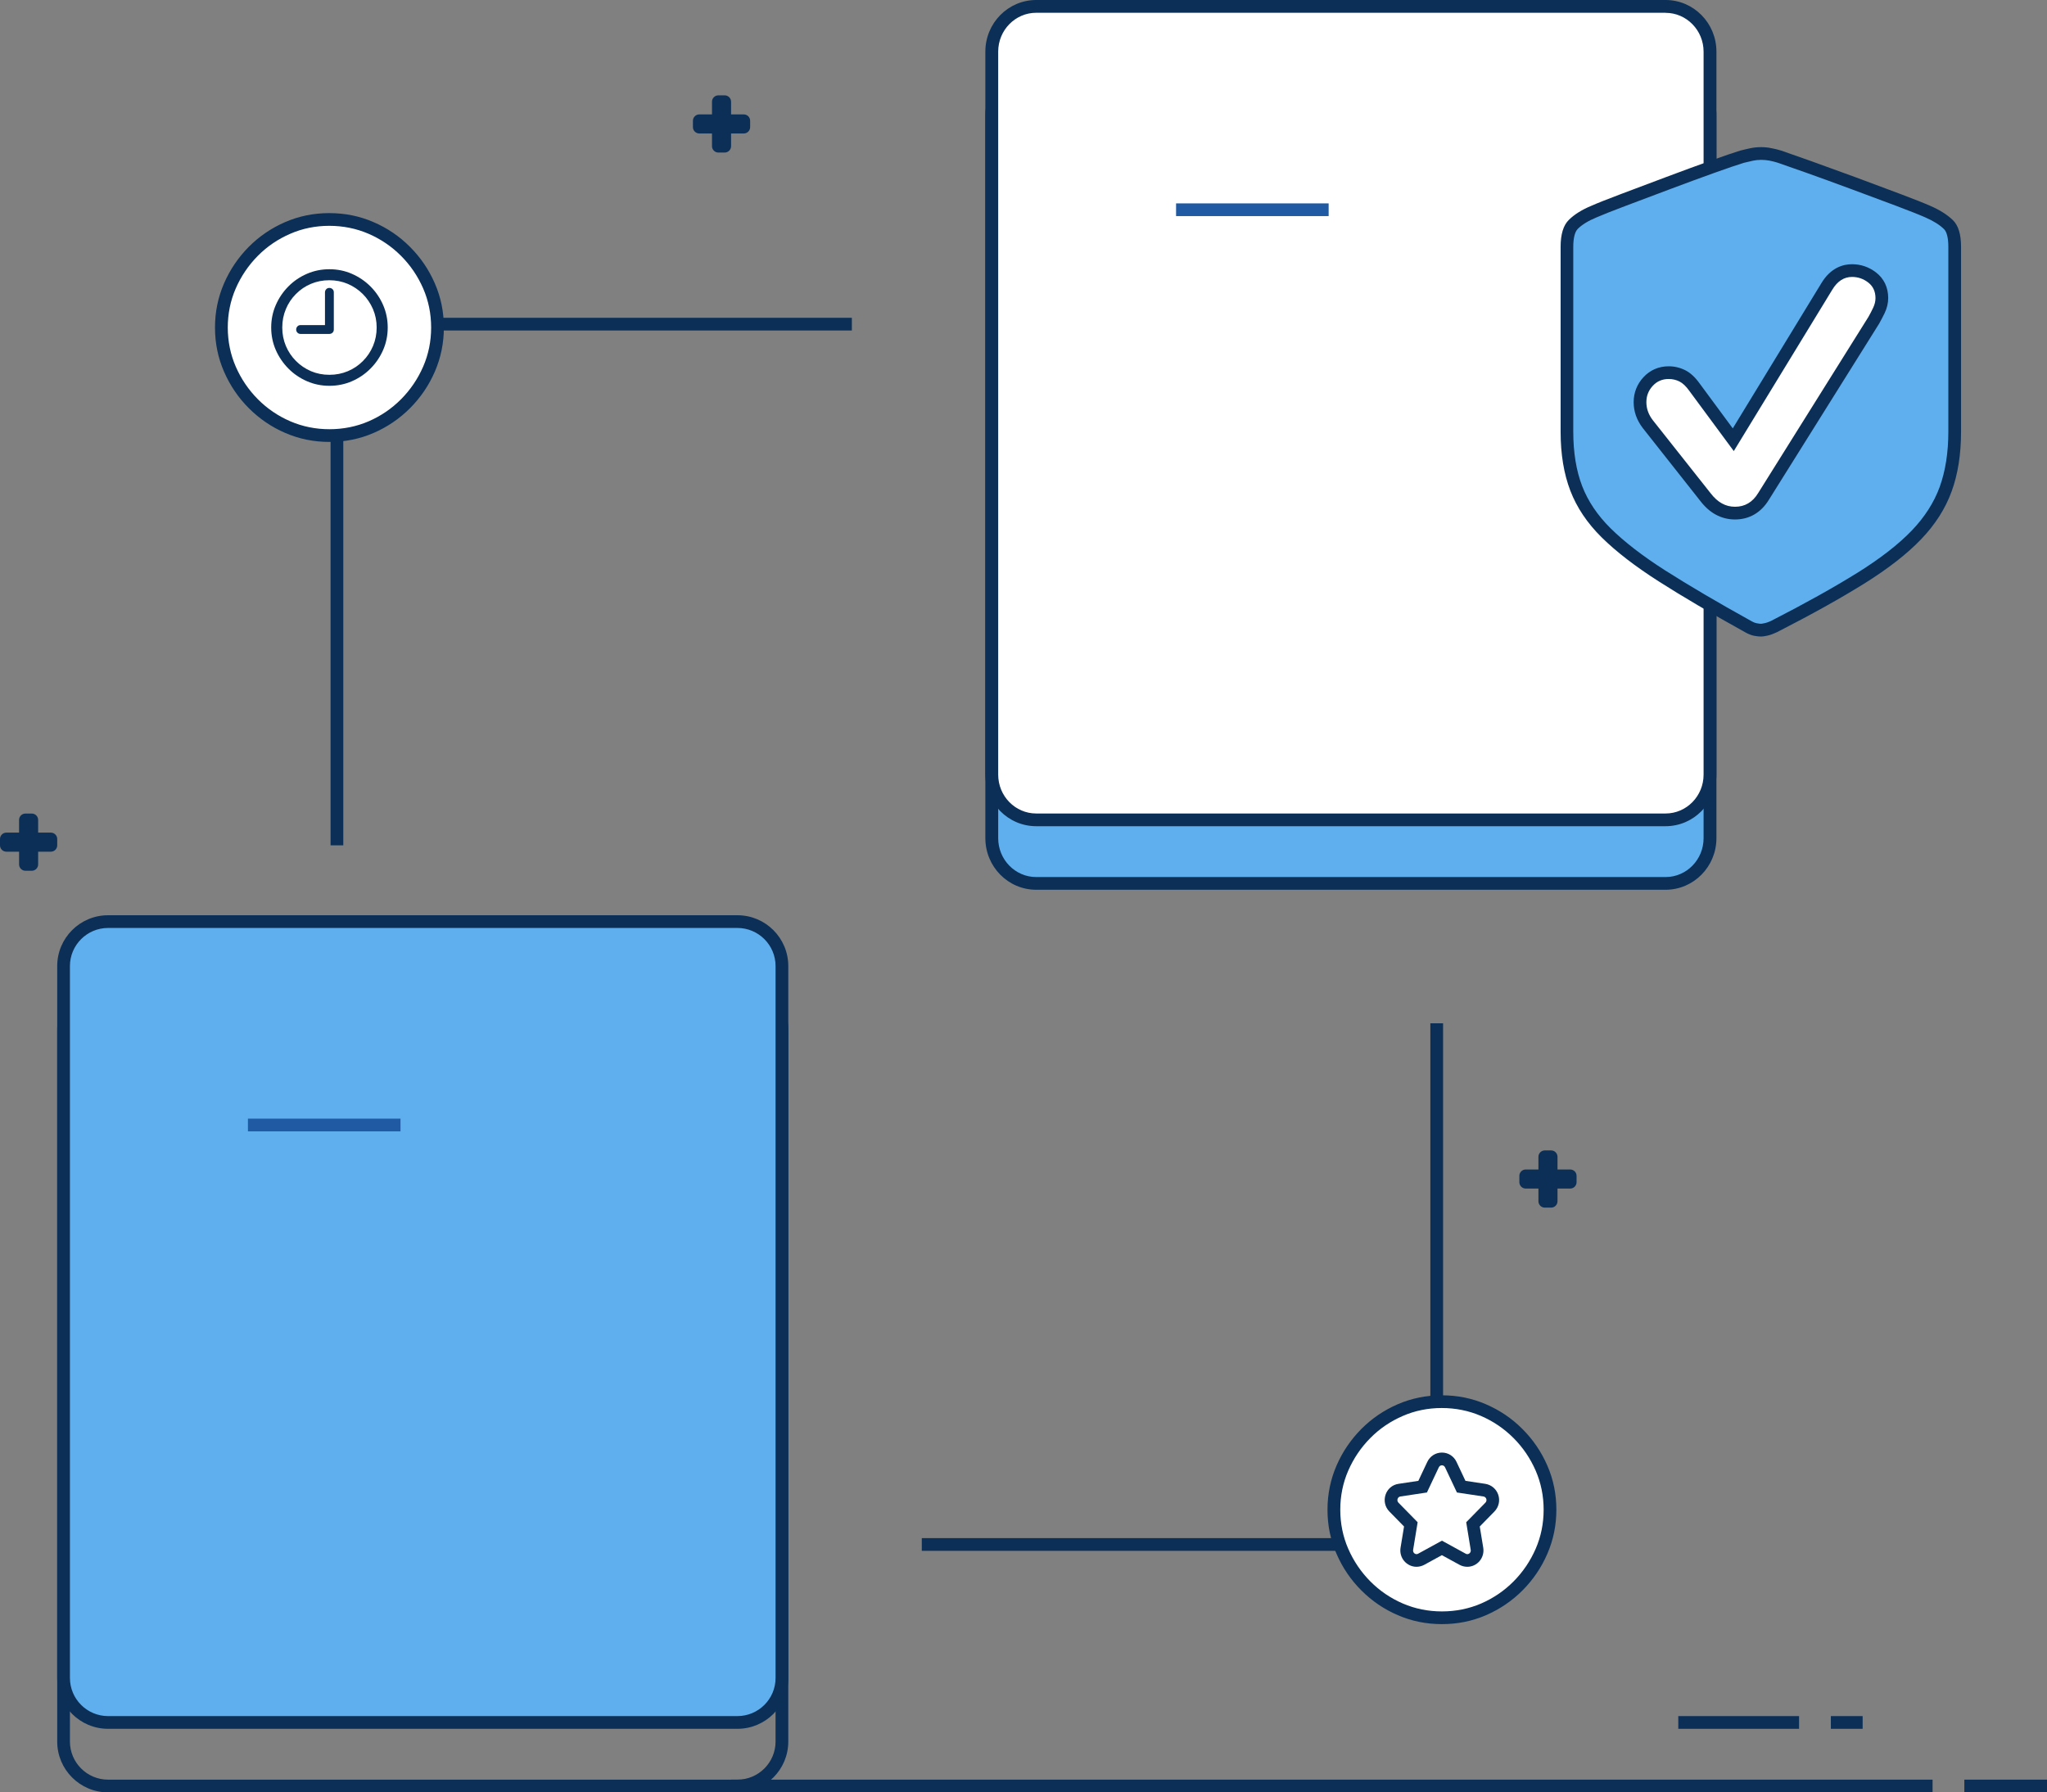 <?xml version="1.0" encoding="utf-8"?>
<!-- Generator: Adobe Illustrator 26.0.0, SVG Export Plug-In . SVG Version: 6.00 Build 0)  -->
<svg version="1.1" id="图层_1" xmlns="http://www.w3.org/2000/svg" xmlns:xlink="http://www.w3.org/1999/xlink" x="0px" y="0px"
	 viewBox="0 0 322 282" style="enable-background:new 0 0 322 282;" xml:space="preserve">
<rect x="0" y="0" width="322" height="282" fill="#808080" stroke="none"/>
<style type="text/css">
	.st0{fill-rule:evenodd;clip-rule:evenodd;fill:none;stroke:#0B2F56;stroke-width:2;stroke-miterlimit:10;}
	.st1{fill:#0B2F56;}
	.st2{fill-rule:evenodd;clip-rule:evenodd;fill:#5FAFEF;}
	.st3{fill-rule:evenodd;clip-rule:evenodd;fill:#1F5AA2;}
	.st4{fill-rule:evenodd;clip-rule:evenodd;fill:#FFFFFF;}
	.st5{fill-rule:evenodd;clip-rule:evenodd;fill:#0B2F56;}
	.st6{fill:#FFFFFF;}
</style>
<path class="st0" d="M145,243h81v-82"/>
<path class="st0" d="M134,51H53v82"/>
<g>
	<g>
		<path class="st1" d="M116,156c3.31,0,6,2.69,6,6v112c0,3.31-2.69,6-6,6H17c-3.31,0-6-2.69-6-6V162c0-3.31,2.69-6,6-6H116 M116,154
			H17c-4.42,0-8,3.58-8,8v112c0,4.42,3.58,8,8,8h99c4.42,0,8-3.58,8-8V162C124,157.58,120.42,154,116,154L116,154z"/>
	</g>
	<g>
		<path class="st2" d="M17,271c-3.86,0-7-3.14-7-7V152c0-3.86,3.14-7,7-7h99c3.86,0,7,3.14,7,7v112c0,3.86-3.14,7-7,7H17z"/>
		<path class="st1" d="M116,146c3.31,0,6,2.69,6,6v112c0,3.31-2.69,6-6,6H17c-3.31,0-6-2.69-6-6V152c0-3.31,2.69-6,6-6H116 M116,144
			H17c-4.42,0-8,3.58-8,8v112c0,4.42,3.58,8,8,8h99c4.42,0,8-3.58,8-8V152C124,147.58,120.42,144,116,144L116,144z"/>
	</g>
	<path class="st3" d="M39,176h24v2H39V176z"/>
</g>
<g>
	<path class="st2" d="M163,138.99c-3.86,0-6.99-3.19-6.99-7.12V18.12c0-3.92,3.14-7.12,6.99-7.12h99c3.86,0,6.99,3.19,6.99,7.12
		v113.75c0,3.92-3.14,7.12-6.99,7.12H163z"/>
	<path class="st1" d="M262,12.02c3.3,0,5.98,2.74,5.98,6.11v113.75c0,3.37-2.68,6.11-5.98,6.11h-99c-3.3,0-5.98-2.74-5.98-6.11
		V18.12c0-3.37,2.68-6.11,5.98-6.11H262 M262,10h-99c-4.42,0-8,3.64-8,8.12v113.75c0,4.49,3.58,8.12,8,8.12h99c4.42,0,8-3.64,8-8.12
		V18.12C270,13.64,266.42,10,262,10L262,10z"/>
</g>
<g>
	<path class="st4" d="M163,128.99c-3.86,0-6.99-3.19-6.99-7.12V8.12c0-3.92,3.14-7.12,6.99-7.12h99c3.86,0,6.99,3.19,6.99,7.12
		v113.75c0,3.92-3.14,7.12-6.99,7.12H163z"/>
	<path class="st1" d="M262,2.02c3.3,0,5.98,2.74,5.98,6.11v113.75c0,3.37-2.68,6.11-5.98,6.11h-99c-3.3,0-5.98-2.74-5.98-6.11V8.12
		c0-3.37,2.68-6.11,5.98-6.11H262 M262,0h-99c-4.42,0-8,3.64-8,8.12v113.75c0,4.49,3.58,8.12,8,8.12h99c4.42,0,8-3.64,8-8.12V8.12
		C270,3.64,266.42,0,262,0L262,0z"/>
</g>
<path class="st3" d="M185,32h24v2h-24V32z"/>
<g>
	<path class="st2" d="M243,188.99l0.01-3H240l0.01-0.99l3,0.01V182l0.99,0.01l-0.01,3H247l-0.01,0.99l-3-0.01v3H243z M4,135.99
		l0.01-3H1L1.01,132l3,0.01V129L5,129.01l-0.01,3H8L7.99,133l-3-0.01v3H4z M113,22.99l0.01-3H110l0.01-0.99l3,0.01V16l0.99,0.01
		l-0.01,3H117L116.99,20l-3-0.01v3H113z"/>
	<path class="st1" d="M114,15h-1c-0.55,0-1,0.45-1,1v2h-2c-0.55,0-1,0.45-1,1v1c0,0.55,0.45,1,1,1h2v2c0,0.55,0.45,1,1,1h1
		c0.55,0,1-0.45,1-1v-2h2c0.55,0,1-0.45,1-1v-1c0-0.55-0.45-1-1-1h-2v-2C115,15.45,114.55,15,114,15L114,15z M5,128H4
		c-0.55,0-1,0.45-1,1v2H1c-0.55,0-1,0.45-1,1v1c0,0.55,0.45,1,1,1h2v2c0,0.55,0.45,1,1,1h1c0.55,0,1-0.45,1-1v-2h2
		c0.55,0,1-0.45,1-1v-1c0-0.55-0.45-1-1-1H6v-2C6,128.45,5.55,128,5,128L5,128z M244,181h-1c-0.55,0-1,0.45-1,1v2h-2
		c-0.55,0-1,0.45-1,1v1c0,0.55,0.45,1,1,1h2v2c0,0.55,0.45,1,1,1h1c0.55,0,1-0.45,1-1v-2h2c0.55,0,1-0.45,1-1v-1c0-0.55-0.45-1-1-1
		h-2v-2C245,181.45,244.55,181,244,181L244,181z"/>
</g>
<g>
	<g>
		<path class="st5" d="M115,282h189v-2H115V282z M309,280v2h13v-2H309z M283,270h-19v2h19V270z M293,270h-5v2h5V270z"/>
	</g>
</g>
<g>
	<path class="st4" d="M226.81,254.53c-2.3,0-4.5-0.45-6.54-1.32c-2.04-0.88-3.87-2.12-5.43-3.69c-1.56-1.57-2.8-3.4-3.69-5.45
		c-0.88-2.04-1.33-4.23-1.33-6.54c0-2.3,0.45-4.5,1.33-6.54c0.89-2.05,2.13-3.88,3.68-5.45c1.55-1.57,3.37-2.81,5.41-3.69
		c2.03-0.88,4.23-1.32,6.54-1.32c2.32,0,4.52,0.45,6.56,1.32c2.04,0.88,3.87,2.12,5.44,3.69c1.57,1.57,2.81,3.4,3.7,5.45
		c0.88,2.03,1.33,4.23,1.33,6.54c0,2.3-0.45,4.5-1.33,6.54c-0.89,2.04-2.13,3.88-3.69,5.45c-1.56,1.57-3.39,2.81-5.43,3.69
		C231.34,254.08,229.13,254.53,226.81,254.53z"/>
	<path class="st1" d="M226.79,221.53c2.18,0,4.25,0.42,6.16,1.24c1.93,0.83,3.65,2,5.13,3.48c1.48,1.48,2.65,3.21,3.49,5.14
		c0.83,1.91,1.25,3.97,1.25,6.14c0,2.17-0.42,4.23-1.25,6.14c-0.84,1.93-2.01,3.66-3.48,5.14c-1.47,1.48-3.19,2.65-5.11,3.48
		c-1.91,0.82-3.98,1.24-6.16,1.24c-2.17,0-4.23-0.42-6.14-1.24c-1.93-0.83-3.65-2-5.12-3.48c-1.47-1.48-2.64-3.21-3.48-5.14
		c-0.83-1.91-1.25-3.97-1.25-6.14c0-2.17,0.42-4.23,1.25-6.14c0.84-1.93,2.01-3.66,3.48-5.14c1.46-1.48,3.18-2.64,5.1-3.47
		C222.56,221.95,224.62,221.53,226.79,221.53 M226.79,219.53c-2.45,0-4.76,0.47-6.93,1.41c-2.17,0.94-4.08,2.24-5.73,3.9
		c-1.65,1.67-2.95,3.58-3.89,5.75c-0.94,2.17-1.42,4.48-1.42,6.94c0,2.45,0.47,4.77,1.42,6.94c0.94,2.17,2.24,4.09,3.9,5.75
		c1.66,1.66,3.57,2.97,5.74,3.9c2.17,0.94,4.48,1.41,6.93,1.41c2.47,0,4.79-0.47,6.95-1.41c2.17-0.94,4.08-2.24,5.74-3.9
		c1.66-1.67,2.96-3.58,3.9-5.75c0.94-2.17,1.42-4.48,1.42-6.94c0-2.45-0.47-4.77-1.42-6.94c-0.94-2.17-2.25-4.09-3.91-5.75
		c-1.66-1.67-3.58-2.97-5.75-3.9C231.58,220,229.26,219.53,226.79,219.53L226.79,219.53z"/>
</g>
<g>
	<path class="st4" d="M51.81,68.53c-2.3,0-4.5-0.45-6.54-1.32c-2.04-0.88-3.87-2.12-5.43-3.69c-1.56-1.57-2.8-3.4-3.69-5.45
		c-0.88-2.04-1.33-4.23-1.33-6.54c0-2.3,0.45-4.5,1.33-6.54c0.89-2.05,2.13-3.88,3.68-5.45c1.55-1.57,3.37-2.81,5.41-3.69
		c2.03-0.88,4.23-1.32,6.54-1.32c2.32,0,4.52,0.45,6.56,1.32c2.04,0.88,3.87,2.12,5.44,3.69c1.57,1.57,2.81,3.4,3.7,5.45
		c0.88,2.03,1.33,4.23,1.33,6.54c0,2.3-0.45,4.5-1.33,6.54c-0.89,2.04-2.13,3.88-3.69,5.45c-1.56,1.57-3.39,2.81-5.43,3.69
		C56.34,68.08,54.13,68.53,51.81,68.53z"/>
	<path class="st1" d="M51.79,35.53c2.18,0,4.25,0.42,6.16,1.24c1.93,0.83,3.65,2,5.13,3.48c1.48,1.48,2.65,3.21,3.49,5.14
		c0.83,1.91,1.25,3.97,1.25,6.14c0,2.17-0.42,4.23-1.25,6.14c-0.84,1.93-2.01,3.66-3.48,5.14c-1.47,1.48-3.19,2.65-5.11,3.48
		c-1.91,0.82-3.98,1.24-6.16,1.24c-2.17,0-4.23-0.42-6.14-1.24c-1.93-0.83-3.65-2-5.12-3.48c-1.47-1.48-2.64-3.21-3.48-5.14
		c-0.83-1.91-1.25-3.97-1.25-6.14c0-2.17,0.42-4.23,1.25-6.14c0.84-1.93,2.01-3.66,3.48-5.14c1.46-1.48,3.18-2.64,5.1-3.47
		C47.56,35.95,49.62,35.53,51.79,35.53 M51.79,33.53c-2.45,0-4.76,0.47-6.93,1.41c-2.17,0.94-4.08,2.24-5.73,3.9
		c-1.65,1.67-2.95,3.58-3.89,5.75c-0.94,2.17-1.42,4.48-1.42,6.94c0,2.45,0.47,4.77,1.42,6.94c0.94,2.17,2.24,4.09,3.9,5.75
		c1.66,1.66,3.57,2.97,5.74,3.9c2.17,0.94,4.48,1.41,6.93,1.41c2.47,0,4.79-0.47,6.95-1.41c2.17-0.94,4.08-2.24,5.74-3.9
		c1.66-1.67,2.96-3.58,3.9-5.75c0.94-2.17,1.42-4.48,1.42-6.94c0-2.45-0.47-4.77-1.42-6.94c-0.94-2.17-2.25-4.09-3.91-5.75
		c-1.66-1.67-3.58-2.97-5.75-3.9C56.58,34,54.26,33.53,51.79,33.53L51.79,33.53z"/>
</g>
<g>
	<path class="st4" d="M230.82,245.52c-0.25,0-0.51-0.07-0.74-0.19l-3.26-1.79l-3.26,1.79c-0.22,0.12-0.48,0.19-0.74,0.19
		c-0.45,0-0.88-0.2-1.17-0.55c-0.3-0.35-0.43-0.82-0.35-1.28l0.63-3.85l-2.67-2.72c-0.42-0.43-0.56-1.04-0.37-1.61
		c0.19-0.56,0.66-0.96,1.24-1.05l3.65-0.55l1.64-3.48c0.26-0.55,0.79-0.89,1.39-0.89c0.6,0,1.13,0.34,1.39,0.89l1.64,3.48l3.65,0.55
		c0.57,0.09,1.05,0.49,1.23,1.04c0.19,0.57,0.05,1.19-0.37,1.61l-2.67,2.72l0.63,3.85c0.08,0.46-0.05,0.93-0.35,1.28
		C231.69,245.32,231.27,245.52,230.82,245.52z"/>
	<path class="st1" d="M226.82,230.54c0.19,0,0.39,0.11,0.49,0.32l1.87,3.96l4.18,0.63c0.45,0.07,0.63,0.64,0.3,0.97l-3.02,3.08
		l0.71,4.35c0.06,0.37-0.22,0.67-0.54,0.67c-0.08,0-0.17-0.02-0.25-0.07l-3.74-2.05l-3.74,2.05c-0.08,0.05-0.17,0.07-0.25,0.07
		c-0.32,0-0.6-0.3-0.54-0.67l0.71-4.35l-3.02-3.08c-0.32-0.33-0.15-0.9,0.3-0.97l4.18-0.63l1.87-3.96
		C226.43,230.65,226.63,230.54,226.82,230.54 M226.82,228.54c-0.99,0-1.87,0.56-2.3,1.46l-1.41,2.99l-3.13,0.47
		c-0.95,0.14-1.73,0.8-2.03,1.72c-0.31,0.93-0.08,1.94,0.6,2.63l2.31,2.36l-0.55,3.35c-0.12,0.75,0.09,1.52,0.58,2.09
		c0.49,0.57,1.19,0.9,1.93,0.9c0.42,0,0.84-0.11,1.22-0.31l2.77-1.52l2.78,1.52c0.37,0.2,0.79,0.31,1.22,0.31
		c0.74,0,1.45-0.33,1.93-0.9c0.49-0.58,0.7-1.34,0.58-2.09l-0.55-3.35l2.31-2.36c0.68-0.7,0.91-1.71,0.6-2.63
		c-0.31-0.92-1.09-1.57-2.03-1.72l-3.13-0.47l-1.41-2.99C228.69,229.1,227.81,228.54,226.82,228.54L226.82,228.54z"/>
</g>
<path class="st5" d="M60.27,55.06c-0.48,1.1-1.14,2.08-1.99,2.93c-0.84,0.85-1.82,1.51-2.92,1.99c-1.1,0.48-2.29,0.72-3.54,0.72
	c-1.25,0-2.43-0.24-3.53-0.72c-1.1-0.48-2.08-1.14-2.92-1.99s-1.51-1.83-1.99-2.93c-0.48-1.11-0.72-2.28-0.72-3.53
	c0-1.25,0.24-2.43,0.72-3.53c0.48-1.11,1.14-2.08,1.98-2.93c0.84-0.85,1.81-1.51,2.92-1.99c1.1-0.48,2.28-0.72,3.53-0.72
	c1.26,0,2.44,0.24,3.54,0.72c1.1,0.48,2.08,1.14,2.93,1.99c0.85,0.85,1.51,1.83,1.99,2.93c0.48,1.11,0.72,2.28,0.72,3.53
	C60.99,52.78,60.75,53.96,60.27,55.06z M58.67,48.63c-0.39-0.9-0.92-1.69-1.6-2.37c-0.68-0.68-1.47-1.21-2.37-1.6
	c-0.9-0.38-1.86-0.57-2.9-0.57c-1.03,0-1.99,0.19-2.89,0.57c-0.9,0.38-1.68,0.91-2.36,1.6c-0.68,0.68-1.21,1.47-1.58,2.37
	c-0.38,0.9-0.57,1.87-0.57,2.9c0,1.03,0.19,1.99,0.57,2.9c0.38,0.9,0.91,1.69,1.59,2.37c0.68,0.68,1.46,1.21,2.36,1.6
	c0.9,0.38,1.86,0.57,2.89,0.57c1.04,0,2.01-0.19,2.91-0.57c0.9-0.38,1.69-0.91,2.37-1.6c0.68-0.68,1.21-1.47,1.59-2.37
	c0.38-0.9,0.57-1.87,0.57-2.9C59.25,50.5,59.06,49.54,58.67,48.63z M51.81,52.54h-4.53c-0.2,0-0.36-0.07-0.49-0.2
	c-0.13-0.13-0.2-0.3-0.2-0.49c0-0.2,0.07-0.36,0.2-0.5c0.13-0.14,0.3-0.2,0.49-0.2h3.84V46c0-0.2,0.07-0.36,0.2-0.5
	c0.13-0.14,0.3-0.2,0.49-0.2c0.2,0,0.36,0.07,0.5,0.2c0.14,0.14,0.2,0.3,0.2,0.5v5.85c0,0.2-0.07,0.36-0.2,0.49
	C52.17,52.47,52,52.54,51.81,52.54z"/>
<g>
	<path class="st2" d="M277.02,99.14c-0.23,0-0.54-0.04-0.91-0.11c-0.33-0.06-0.7-0.21-1.12-0.45c-5.34-2.96-9.9-5.64-13.56-7.98
		c-3.62-2.31-6.57-4.59-8.77-6.77c-2.15-2.13-3.74-4.48-4.7-6.99c-0.97-2.52-1.46-5.53-1.46-8.93V38.83c0-1.68,0.33-2.86,0.99-3.52
		c0.76-0.76,1.84-1.43,3.2-2c0.97-0.42,2.54-1.04,4.68-1.85c2.17-0.82,4.52-1.7,7.04-2.65c2.52-0.95,4.86-1.81,7-2.57
		c2.12-0.76,3.68-1.29,4.64-1.58c0.46-0.12,0.98-0.24,1.5-0.35c0.46-0.1,0.96-0.15,1.47-0.15c0.49,0,0.97,0.04,1.45,0.13
		c0.49,0.09,0.98,0.21,1.46,0.36c0.95,0.32,2.51,0.87,4.65,1.63c2.15,0.77,4.49,1.62,7.01,2.55c2.52,0.93,4.87,1.81,7.04,2.63
		c2.14,0.81,3.71,1.43,4.66,1.85c1.37,0.6,2.46,1.29,3.23,2.04c0.65,0.64,0.98,1.81,0.98,3.48v29.09c0,3.4-0.48,6.45-1.42,9.04
		c-0.94,2.57-2.48,4.99-4.59,7.19c-2.15,2.24-5.09,4.53-8.72,6.8c-3.69,2.3-8.29,4.87-13.67,7.62c-0.45,0.22-0.88,0.37-1.25,0.46
		C277.38,99.12,277.13,99.14,277.02,99.14z"/>
	<path class="st1" d="M277.02,25.15c0.43,0,0.85,0.04,1.26,0.11c0.45,0.08,0.9,0.2,1.3,0.32c0.95,0.32,2.52,0.87,4.65,1.63
		c2.11,0.75,4.4,1.59,7,2.55c2.52,0.93,4.87,1.81,7.03,2.62c2.14,0.81,3.69,1.42,4.61,1.83c1.26,0.55,2.25,1.17,2.93,1.84
		c0.44,0.43,0.68,1.41,0.68,2.77v29.09c0,3.29-0.46,6.21-1.36,8.7c-0.89,2.44-2.36,4.74-4.37,6.84c-2.09,2.18-4.96,4.41-8.53,6.64
		c-3.66,2.28-8.22,4.83-13.57,7.57c-0.5,0.24-0.84,0.34-1.04,0.38c-0.43,0.1-0.6,0.1-0.6,0.1c-0.09,0-0.31-0.01-0.72-0.09
		c-0.15-0.03-0.41-0.11-0.83-0.35c-5.31-2.94-9.85-5.62-13.5-7.94c-3.56-2.27-6.45-4.51-8.61-6.64c-2.05-2.03-3.56-4.27-4.47-6.64
		c-0.93-2.41-1.4-5.29-1.4-8.57V38.83c0-1.36,0.25-2.36,0.7-2.81c0.67-0.67,1.64-1.27,2.92-1.8c0.93-0.41,2.48-1.02,4.62-1.83
		c2.17-0.82,4.52-1.7,7.04-2.65c2.52-0.95,4.87-1.81,6.99-2.57c2.07-0.74,3.6-1.26,4.55-1.55c0.48-0.12,0.97-0.23,1.46-0.34
		C276.16,25.2,276.59,25.15,277.02,25.15 M277.02,23.15c-0.58,0-1.14,0.06-1.68,0.17c-0.53,0.11-1.06,0.24-1.58,0.37
		c-0.97,0.29-2.53,0.83-4.69,1.6c-2.15,0.77-4.49,1.63-7.02,2.58c-2.53,0.95-4.87,1.83-7.04,2.65c-2.17,0.82-3.74,1.44-4.71,1.87
		c-1.49,0.62-2.66,1.36-3.52,2.21c-0.86,0.85-1.29,2.26-1.29,4.23v29.09c0,3.54,0.51,6.63,1.53,9.29c1.02,2.65,2.66,5.1,4.93,7.34
		c2.27,2.24,5.25,4.54,8.94,6.9c3.69,2.36,8.23,5.03,13.6,8.01c0.52,0.3,1,0.48,1.43,0.57c0.44,0.08,0.8,0.12,1.09,0.12
		c0.26,0,0.61-0.05,1.04-0.15c0.44-0.1,0.93-0.28,1.48-0.54c5.44-2.78,10.02-5.34,13.75-7.66c3.72-2.33,6.7-4.64,8.91-6.95
		c2.22-2.31,3.82-4.82,4.81-7.54c0.99-2.72,1.48-5.85,1.48-9.38V38.83c0-1.97-0.43-3.37-1.29-4.2c-0.86-0.83-2.03-1.58-3.52-2.23
		c-0.97-0.43-2.54-1.05-4.71-1.87c-2.17-0.82-4.52-1.7-7.04-2.63c-2.53-0.93-4.87-1.78-7.02-2.55c-2.15-0.77-3.72-1.32-4.69-1.65
		c-0.52-0.16-1.04-0.29-1.58-0.39C278.12,23.2,277.57,23.15,277.02,23.15L277.02,23.15z"/>
</g>
<g>
	<path class="st6" d="M272.92,80.73c-0.91,0-1.77-0.21-2.54-0.64c-0.75-0.41-1.47-1.05-2.13-1.91l-9.03-11.44
		c-0.82-1.07-1.23-2.23-1.23-3.47c0-1.24,0.42-2.32,1.26-3.23c0.86-0.93,1.95-1.4,3.24-1.4c0.77,0,1.49,0.17,2.15,0.5
		c0.67,0.34,1.3,0.92,1.92,1.78l6.1,8.28l14.72-24.13c1.24-2.06,2.84-2.49,3.96-2.49c1.16,0,2.23,0.37,3.16,1.09
		c1,0.77,1.53,1.9,1.53,3.25c0,0.64-0.16,1.29-0.46,1.93c-0.25,0.53-0.51,1.03-0.78,1.51L277.41,78.1
		C276.37,79.81,274.81,80.73,272.92,80.73z"/>
	<path class="st1" d="M291.33,43.57c0.94,0,1.79,0.29,2.55,0.88c0.76,0.59,1.14,1.41,1.14,2.46c0,0.49-0.12,0.99-0.36,1.5
		c-0.24,0.51-0.49,0.99-0.75,1.45l-17.34,27.71c-0.87,1.44-2.09,2.16-3.64,2.16c-0.74,0-1.43-0.17-2.06-0.52
		c-0.63-0.34-1.24-0.89-1.82-1.65L260,66.12c-0.68-0.88-1.02-1.83-1.02-2.85c0-0.98,0.33-1.83,1-2.56c0.66-0.72,1.5-1.08,2.5-1.08
		c0.62,0,1.18,0.13,1.7,0.39c0.52,0.26,1.04,0.75,1.55,1.47l7,9.48l15.5-25.4C289.03,44.24,290.07,43.57,291.33,43.57 M291.33,41.57
		c-1.38,0-3.34,0.52-4.82,2.98L272.57,67.4l-5.23-7.09c-0.7-0.97-1.44-1.66-2.26-2.07c-0.8-0.4-1.68-0.61-2.6-0.61
		c-1.56,0-2.93,0.6-3.97,1.73c-1,1.08-1.53,2.44-1.53,3.91c0,1.46,0.48,2.83,1.43,4.07l9.05,11.47c0.74,0.96,1.56,1.69,2.44,2.16
		c0.92,0.5,1.94,0.76,3.02,0.76c2.26,0,4.11-1.08,5.35-3.13l17.33-27.69l0.02-0.04l0.02-0.04c0.28-0.49,0.55-1.02,0.82-1.57
		c0.37-0.78,0.56-1.57,0.56-2.36c0-1.67-0.66-3.07-1.92-4.04C293.99,42.01,292.72,41.57,291.33,41.57L291.33,41.57z"/>
</g>
</svg>
